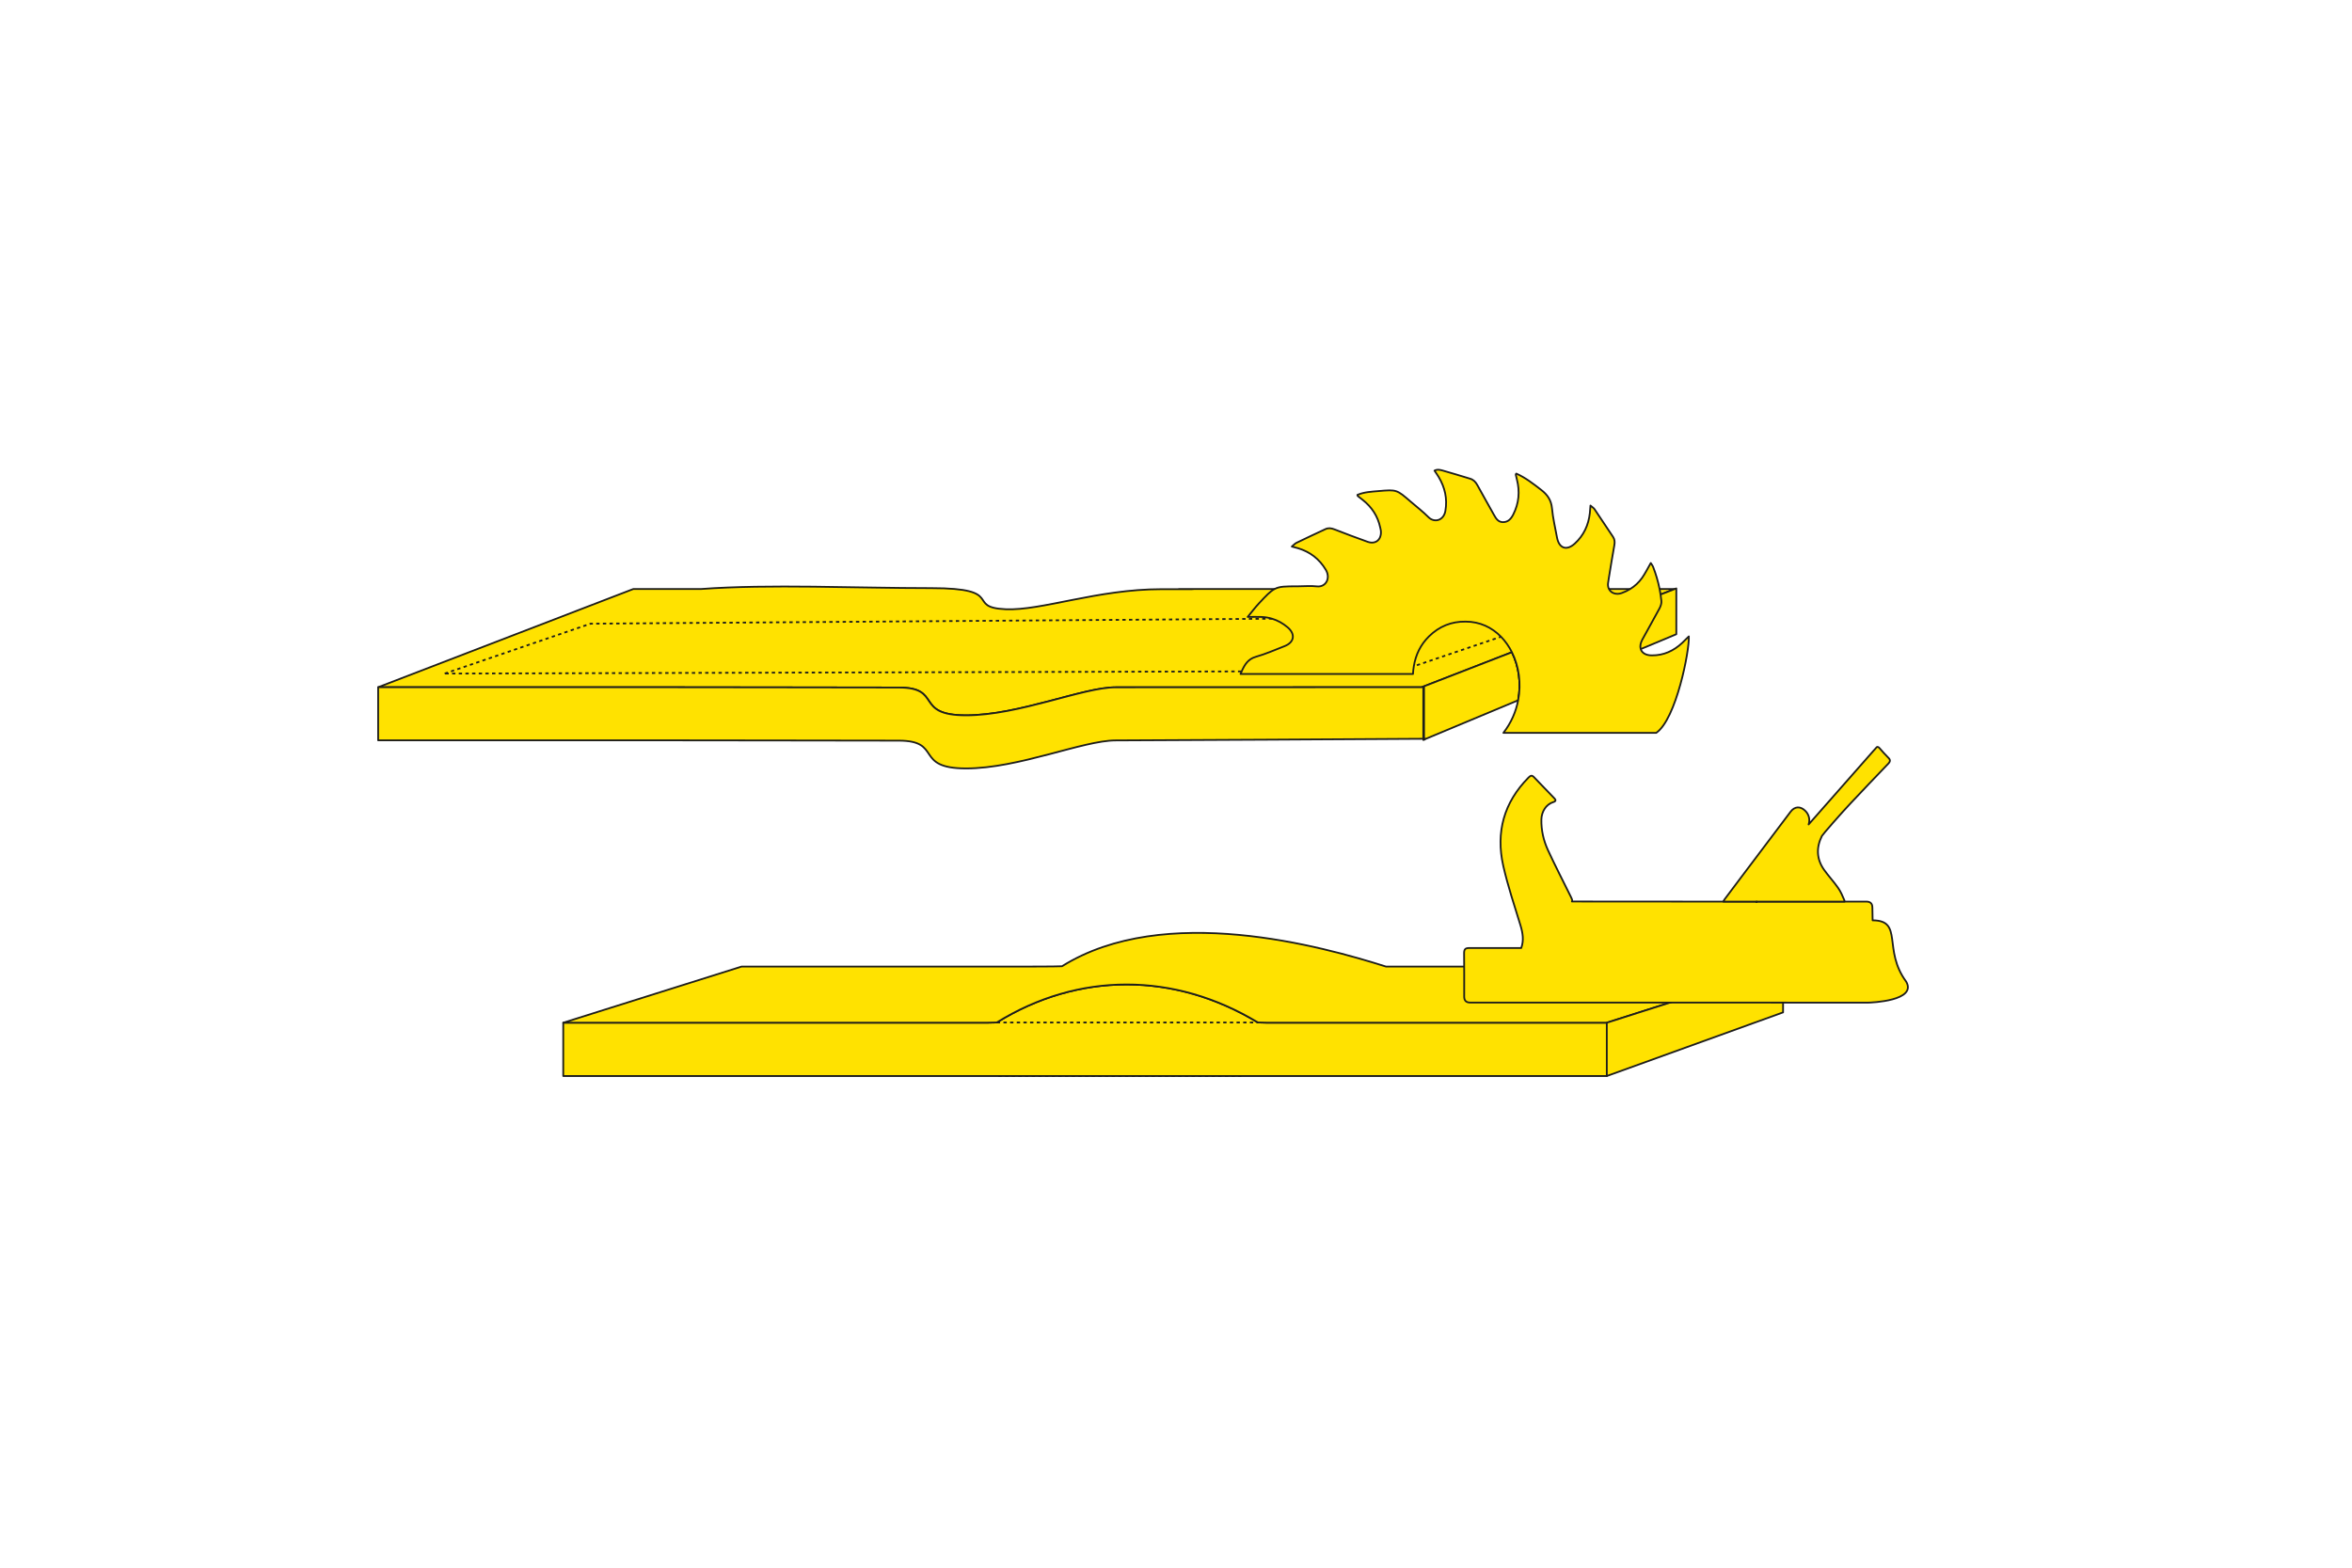 <?xml version="1.0" encoding="UTF-8"?>
<svg id="Ebene_1" data-name="Ebene 1" xmlns="http://www.w3.org/2000/svg" viewBox="0 0 2000 1333.33">
  <defs>
    <style>
      .cls-1, .cls-2, .cls-3, .cls-4, .cls-5 {
        stroke: #1d1d1b;
        stroke-linejoin: round;
        stroke-width: 1.5px;
      }

      .cls-1, .cls-4 {
        fill: none;
      }

      .cls-2, .cls-4 {
        stroke-dasharray: 0 0 0 0 0 0 2.84 2.83 2.83 2.83 2.83 2.83;
      }

      .cls-2, .cls-5 {
        fill: #ffe200;
      }

      .cls-3 {
        fill: #ffe200;
      }
    </style>
  </defs>
  <g>
    <g>
      <g>
        <path class="cls-3" d="M478.95,869.83v45.34h887.38v-45.34h-280.77c-5.78,0-11.53,0-15.93-.22-71.1-43.06-152.63-43.06-222.04.02-4.69.2-10.75.2-16.79.2h-351.85Z"/>
        <path class="cls-3" d="M478.95,869.83l151.64-47.75h235.13c5.55,0,32.28,0,37.35-.28,87.31-54.53,221.75-16.71,275.49.28h337.65l-149.88,47.75h-280.77c-5.78,0-11.53,0-15.93-.22-71.1-43.06-152.63-43.06-222.04.02-4.69.2-10.75.2-16.79.2h-351.85Z"/>
        <polygon class="cls-3" points="1366.33 915.17 1366.33 869.83 1516.21 822.08 1516.21 861.04 1366.33 915.17"/>
      </g>
      <line class="cls-4" x1="847.59" y1="869.63" x2="1069.63" y2="869.63"/>
      <line class="cls-4" x1="849" y1="915.17" x2="1055.56" y2="915.17"/>
    </g>
    <g>
      <path class="cls-3" d="M1592.16,771.85q0-5.03-5.11-5.03h-93.24s-.12.08-.15.12c0-.04,0-.08.04-.12h-40.82c-38.74,0-77.48,0-116.23-.08.61-.61.19-1.81-.88-4-6.53-13.22-13.3-26.33-19.49-39.7-3.77-8.19-5.77-16.95-5.57-26.1.15-6.69,4.07-12.8,9.84-14.64,3.04-.92,2.42-2.08.88-3.65-5.61-5.88-11.34-11.65-16.91-17.56-1.84-1.96-2.92-1.61-4.73.19-20.95,21.14-27.98,46.47-21.52,75.1,3.88,17.1,9.49,33.82,14.64,50.62,2,6.57,3,12.95.65,19.29h-44.2c-3.54,0-4.42,1.23-4.38,4.57.15,12.26.08,24.56.08,36.82q0,5,4.96,5c56.34.04,112.69.04,169,0,56.34,0,112.69,0,169,.08,3.42,0,42.12-1.54,32.94-17.79-20.19-27.2-2.26-52.2-28.6-52.2l-.19-10.92Z"/>
      <path class="cls-3" d="M1493.79,766.82s-.12.08-.15.12c0-.04,0-.08.04-.12h.12Z"/>
      <path class="cls-3" d="M1493.79,766.82s-.12.08-.15.12c0-.04,0-.08.04-.12h.12Z"/>
      <path class="cls-3" d="M1605.53,649.67c-10.76,11.11-21.33,22.37-31.94,33.59-7.53,7.96-23.71,26.44-24.33,27.71-4.96,9.95-4.61,19.64,1.81,28.79,3.73,5.27,8.23,10.03,11.91,15.34,2.19,3.11,3.77,6.73,5.23,10.26.23.54.31,1.04.31,1.46h-103.12c.35-.69.65-1.38,1.11-1.96,4.73-6.38,9.49-12.68,14.26-18.99,13.91-18.49,27.87-36.94,41.78-55.42,3.54-4.73,8.38-5,12.65-.73,3.15,3.15,4.07,7.61,2.73,11.49,18.41-20.91,36.82-41.82,55.23-62.73.65-.69,1.34-1.35,1.88-2.11,1.19-1.73,2.15-1.27,3.3.04,2.34,2.69,4.65,5.38,7.19,7.84,2.08,1.96,2.04,3.31,0,5.42Z"/>
      <path class="cls-3" d="M1493.79,766.82s-.12.08-.15.12c0-.04,0-.08.04-.12h.12Z"/>
    </g>
  </g>
  <g>
    <path class="cls-5" d="M1424.11,500.97l-12.07,4.68-126.41,49.06-75.35,29.23h0s-1.35.53-1.35.53c0,0-232.77.09-260.33.09s-82.3,23.83-127.08,23.83-19.61-23.65-57.35-23.65-160.01-.28-223.97-.28c-5.78.01-11.44.01-17.03.01h-201.61l116.4-44.81,100.53-38.69h57.5c58.29-4.31,131.73-.76,195.86-.76s28.57,16.4,63.28,17.95c30.43,1.35,78.1-17.04,132.21-17.04s9.87-.09,15.04-.15h421.74Z"/>
    <g>
      <path class="cls-5" d="M1290.94,595.59l-80.03,33.43-.64.27v-45.35l75.35-29.23c5.94,11.89,8.1,26.49,5.32,40.88Z"/>
      <path class="cls-5" d="M1425.44,500.45v38.96l-30.27,12.64-104.23,43.53c2.78-14.38.62-28.99-5.32-40.88h0s126.41-49.06,126.41-49.06l12.07-4.68,1.34-.52Z"/>
    </g>
    <g>
      <path class="cls-5" d="M1210.28,583.95v44.38c-23.57.13-235.65,1.4-261.68,1.4-27.56,0-82.3,23.83-127.08,23.83s-19.61-23.65-57.35-23.65-160.01-.28-223.97-.28c-5.78.01-11.44.01-17.03.01h-201.61v-45.17h201.61c5.59,0,11.25,0,17.03-.01,63.96,0,186.23.28,223.97.28s12.57,23.65,57.35,23.65,99.52-23.83,127.08-23.83,260.33-.09,260.33-.09l1.35-.52Z"/>
      <path class="cls-5" d="M1210.28,628.33h.64c.98-.01,1.49-.01,1.49-.01"/>
    </g>
    <polygon class="cls-2" points="378.12 572.88 502.16 530.45 1326.78 524.45 1190.42 570.67 378.12 572.88"/>
    <path class="cls-5" d="M1408.41,623.31h-130.02c6.63-8.53,10.7-18.07,12.55-27.73,2.78-14.38.62-28.99-5.32-40.88h0c-2.47-4.93-5.59-9.39-9.27-13.16-7.74-7.92-18.01-12.85-30.07-12.85-12.02-.18-22.5,4.01-31.22,12.61-7.15,7.04-11.22,15.59-12.84,25.36-.36,2.14-.59,4.32-.71,6.58h-146.64c.31-.76.64-1.5.95-2.21,2.57-5.78,5.41-10.49,12.06-12.41,8.32-2.38,16.33-5.88,24.41-9.05,8.34-3.24,9.46-10.25,2.6-16.05-4.04-3.42-8.44-5.87-13.21-7.3-3.03-.92-6.2-1.43-9.52-1.52-3.37-.09-6.76-.01-11.23-.01,3.51-4.23,6.4-8.11,9.69-11.62,6.18-6.61,9.54-10.19,13.24-12.12,4.35-2.29,9.17-2.27,19.66-2.29,5.44,0,10.94-.56,16.3.06,7.52.88,11.87-6.89,7.59-14.06-5.56-9.35-13.46-15.27-23.52-18.35-1.5-.46-3.05-.83-5.42-1.47,1.68-1.37,2.69-2.57,3.97-3.18,8.17-3.97,16.42-7.79,24.65-11.65,2.54-1.2,4.98-.8,7.55.19,9.42,3.64,18.86,7.28,28.38,10.62,6.95,2.44,12.05-2.15,11.14-9.72-.1-.82-.34-1.62-.52-2.44-2.08-9.79-7.25-17.47-14.89-23.49-1.43-1.13-2.88-2.23-4.29-3.36-.12-.09-.09-.36-.21-.91,5.78-2.48,12.02-2.73,18.13-3.25,15.32-1.34,15.32-1.22,27.12,8.96,5.1,4.41,10.47,8.5,15.21,13.28,4.9,4.93,12.96,2.96,14.37-5.45,1.75-10.4-.43-19.81-5.65-28.65-1.03-1.75-2.23-3.4-3.63-5.53,2.57-1.34,4.96-.61,7.06-.04,7.76,2.12,15.42,4.61,23.15,6.88,2.91.86,4.74,2.75,6.21,5.44,4.64,8.53,9.49,16.92,14.19,25.41,1.75,3.18,3.64,6.15,7.67,6.14,4.38-.03,6.86-2.85,8.74-6.58,4.78-9.49,5.71-19.39,3.06-29.69-.36-1.4-.7-2.81-1-4.22-.03-.15.18-.36.45-.83,7.77,3.43,14.44,8.66,21.17,13.86,5.23,4.04,8.6,8.65,9.24,15.81.74,8.25,2.72,16.39,4.22,24.56,1.71,9.41,8.11,11.69,15.11,5.35,7.61-6.91,11.71-15.72,12.85-26.06.21-1.81.3-3.63.51-6.33,1.53,1.34,2.73,2.04,3.45,3.09,5.3,7.82,10.52,15.71,15.76,23.57,1.46,2.2,1.59,4.5,1.1,7.13-1.63,8.99-3.06,18.02-4.55,27.04-.24,1.44-.39,2.88-.67,4.31-.45,2.3-.16,4.28.64,5.84,1.78,3.63,6.31,5.08,10.79,3.48,2.57-.92,5.01-2.08,7.28-3.48,3.91-2.41,7.33-5.53,10.1-9.46,2.69-3.83,4.78-8.13,7.38-12.63.67,1.08,1.53,2.11,1.99,3.3,2.39,6.12,4.23,12.39,5.51,18.8.3,1.55.58,3.11.82,4.68.28,1.81.52,3.64.71,5.48.22,2.04-.59,4.46-1.6,6.34-4.75,8.91-9.82,17.67-14.64,26.58-1.63,3.02-2.02,5.78-1.34,7.99.97,3.18,4.15,5.26,9,5.38h.59c9.95.06,18.41-3.82,25.7-10.62,1.6-1.49,3.13-3.06,5.62-5.53.67,11.68-10.65,70.26-27.68,82.03Z"/>
  </g>
  <line class="cls-1" x1="1210.92" y1="583.74" x2="1210.92" y2="629.8"/>
</svg>